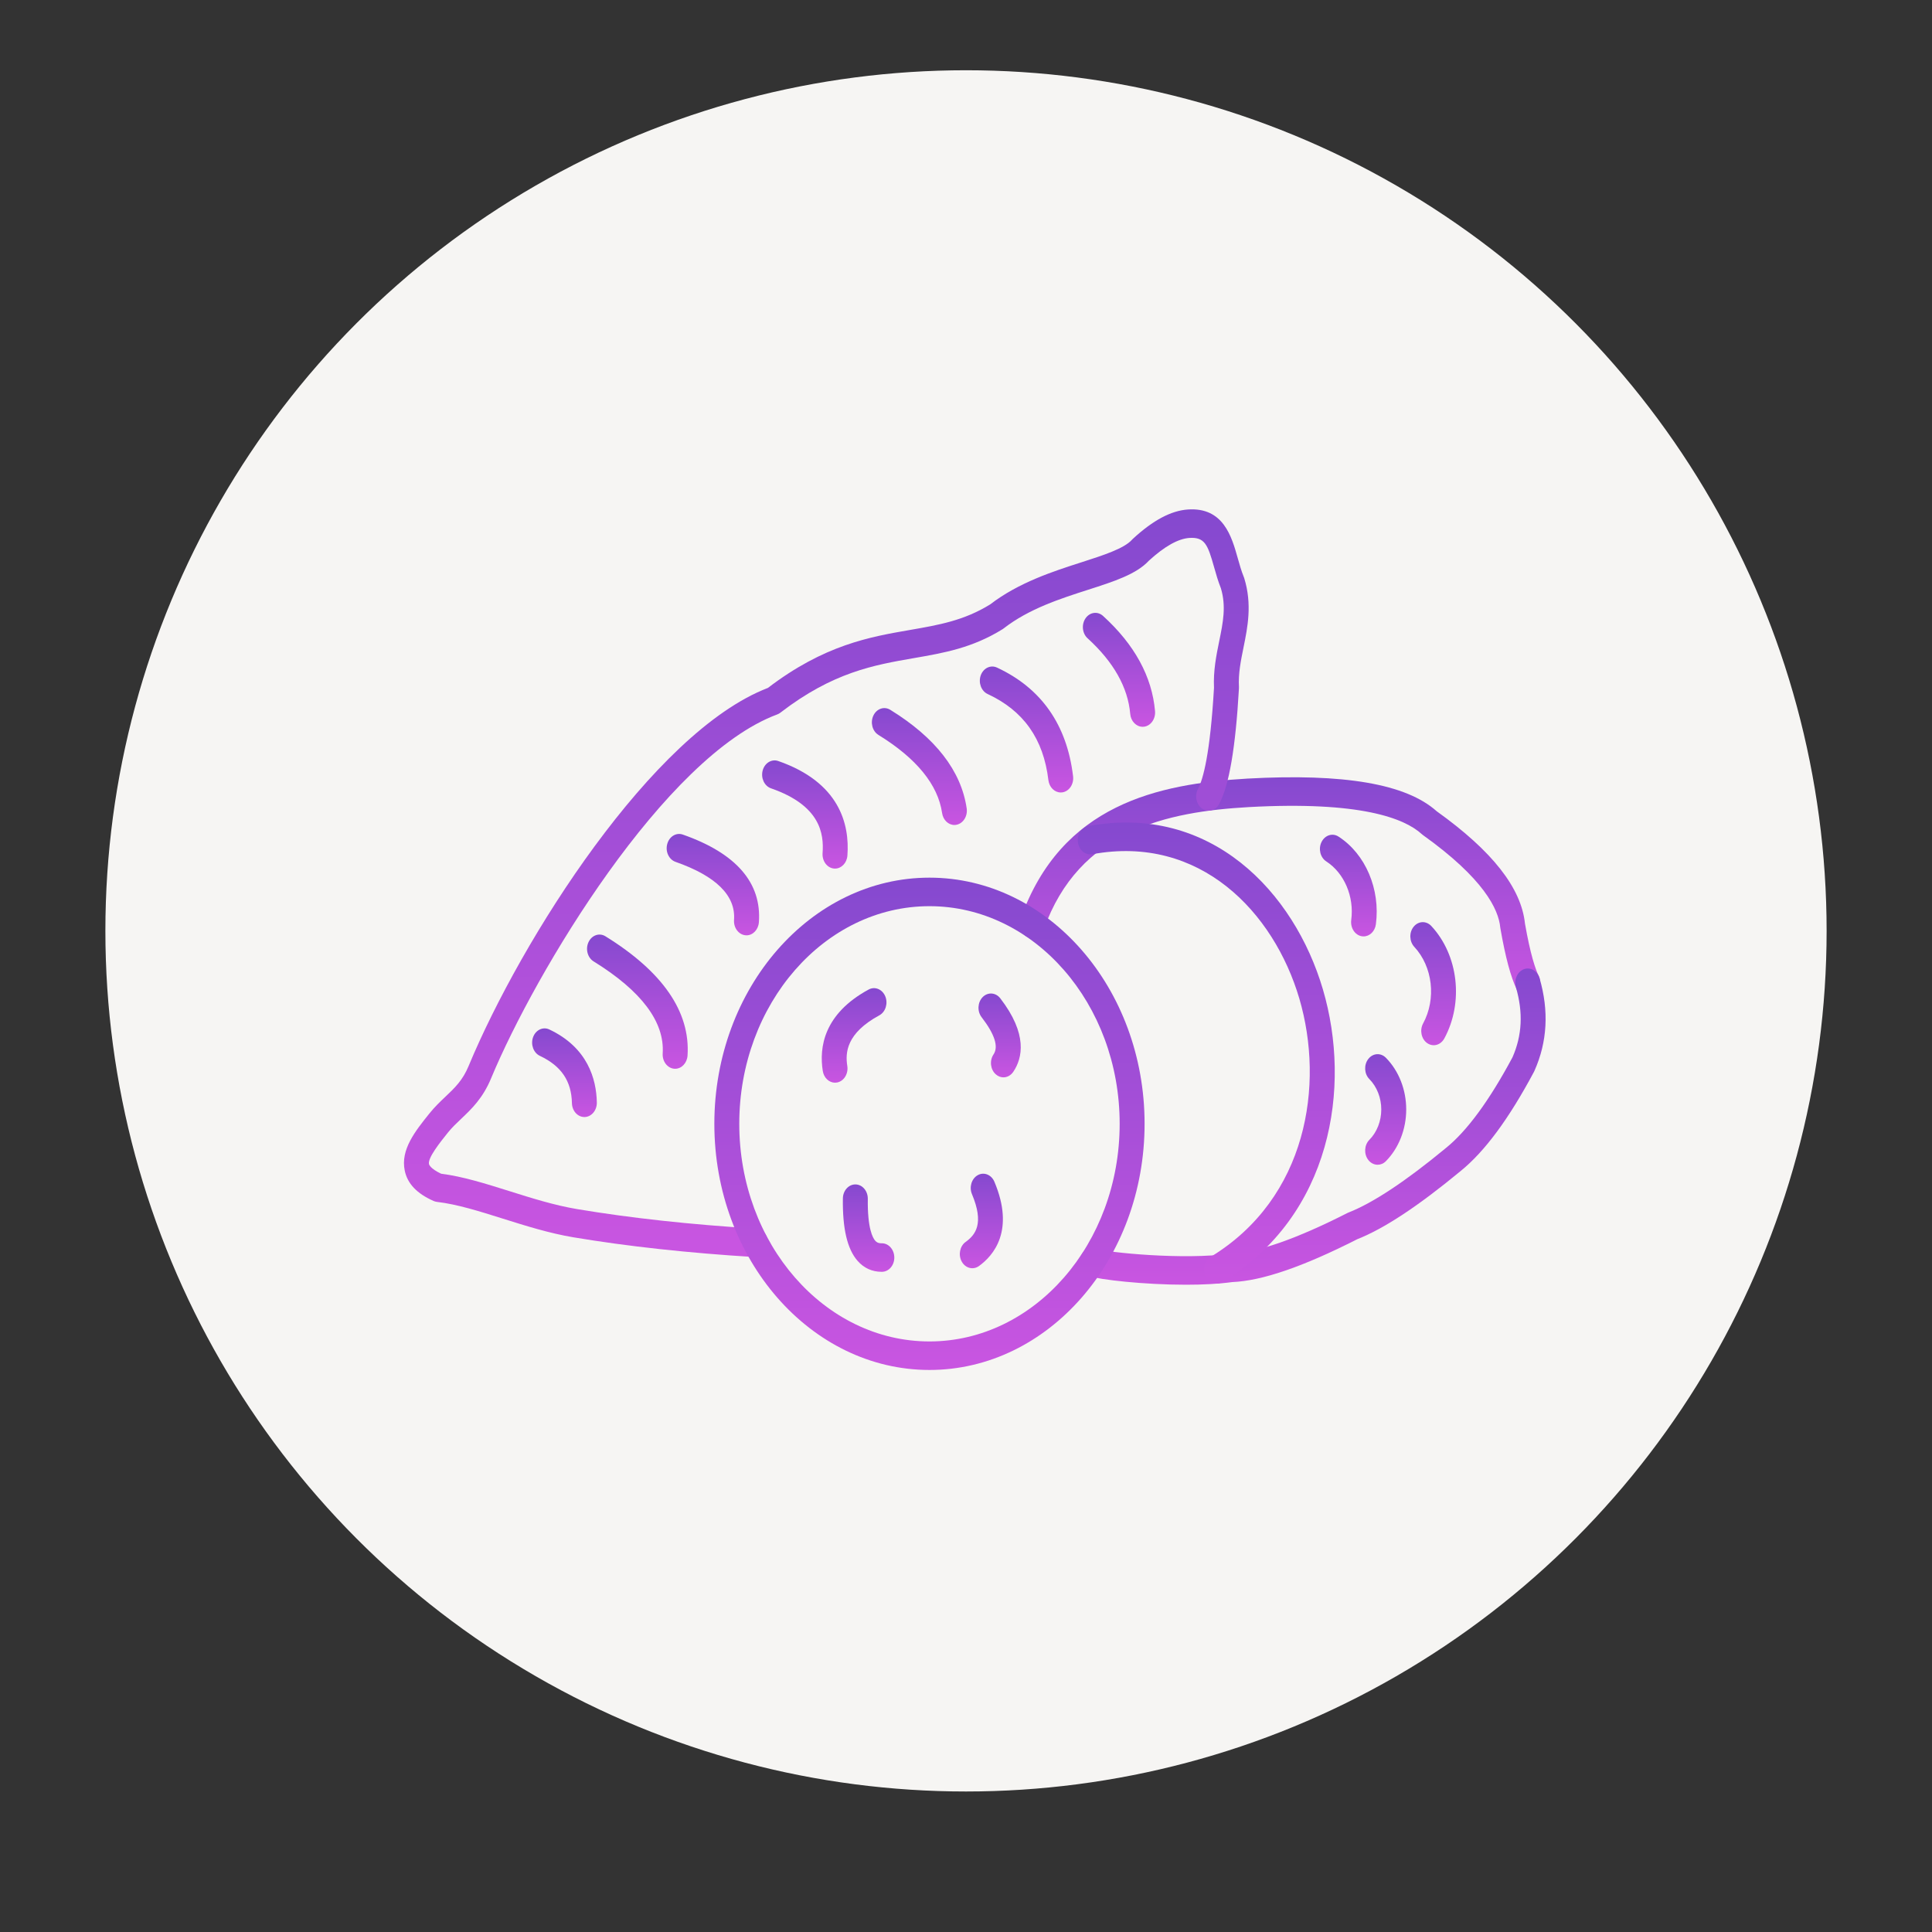 <svg width="110" height="110" viewBox="0 0 110 110" fill="none" xmlns="http://www.w3.org/2000/svg">
<rect x="0" y="0" width="110" height="110" fill="#333333" stroke="none"/>
<g clip-path="url(#clip0_1740_18)">
<circle cx="55" cy="53" r="49" fill="#F6F5F3"/>
<path fill-rule="evenodd" clip-rule="evenodd" d="M86.986 56.767C86.737 56.767 86.495 56.616 86.364 56.349C86.018 55.637 85.712 54.498 85.429 52.873C85.424 52.849 85.421 52.825 85.418 52.802C85.319 51.767 84.475 50.016 81.013 47.543C80.989 47.526 80.967 47.507 80.945 47.487C79.967 46.594 77.464 45.601 71.09 45.953C66.453 46.22 61.438 47.257 59.431 52.908C59.283 53.325 58.869 53.524 58.505 53.355C58.143 53.188 57.967 52.714 58.115 52.298C60.424 45.8 65.935 44.625 71.02 44.33C76.534 44.026 80.061 44.633 81.798 46.188C84.969 48.459 86.614 50.554 86.826 52.587C87.136 54.356 87.42 55.18 87.605 55.559C87.796 55.952 87.673 56.446 87.33 56.664C87.22 56.733 87.102 56.767 86.986 56.767Z" fill="url(#paint0_linear_1740_18)"/>
<path fill-rule="evenodd" clip-rule="evenodd" d="M67.525 73.147C65.13 73.147 62.626 72.863 61.98 72.651C61.603 72.529 61.385 72.079 61.492 71.648C61.6 71.217 61.993 70.968 62.368 71.09C63.084 71.323 67.415 71.744 70.017 71.379C70.038 71.377 70.06 71.376 70.081 71.374C71.577 71.32 73.813 70.54 76.727 69.058C76.745 69.048 76.765 69.04 76.784 69.033C78.174 68.488 80.04 67.252 82.331 65.357C83.532 64.386 84.802 62.652 86.115 60.199C86.664 58.951 86.729 57.647 86.31 56.211C86.188 55.786 86.389 55.326 86.76 55.184C87.132 55.043 87.534 55.272 87.657 55.698C88.197 57.552 88.099 59.323 87.367 60.964C87.359 60.983 87.35 61.001 87.341 61.02C85.903 63.713 84.534 65.563 83.157 66.678C80.74 68.676 78.813 69.948 77.274 70.557C74.183 72.127 71.855 72.925 70.159 72.996C69.376 73.103 68.459 73.147 67.525 73.147Z" fill="url(#paint1_linear_1740_18)"/>
<path fill-rule="evenodd" clip-rule="evenodd" d="M69.267 73.086C69.014 73.086 68.769 72.93 68.64 72.656C68.457 72.26 68.588 71.768 68.934 71.558C74.423 68.216 75.422 61.764 73.978 56.853C72.532 51.944 68.327 47.499 62.189 48.636C61.802 48.707 61.438 48.407 61.374 47.964C61.312 47.523 61.575 47.105 61.961 47.034C68.921 45.745 73.687 50.775 75.322 56.336C76.959 61.896 75.823 69.202 69.601 72.991C69.494 73.055 69.38 73.086 69.267 73.086Z" fill="url(#paint2_linear_1740_18)"/>
<path fill-rule="evenodd" clip-rule="evenodd" d="M43.017 71.575C43.004 71.575 42.992 71.575 42.979 71.573C39.202 71.342 35.725 70.963 32.647 70.447C31.276 70.217 29.933 69.794 28.635 69.386C27.29 68.963 26.019 68.562 24.873 68.43C24.811 68.422 24.749 68.405 24.69 68.38C23.735 67.959 23.195 67.39 23.043 66.644C22.799 65.455 23.637 64.408 24.449 63.396C24.754 63.017 25.059 62.726 25.355 62.447C25.887 61.943 26.347 61.508 26.682 60.691C29.684 53.473 37.156 41.69 43.721 39.167C46.939 36.711 49.526 36.263 51.81 35.867C53.459 35.581 54.883 35.334 56.377 34.412C58.004 33.16 59.983 32.525 61.575 32.014C62.821 31.613 63.999 31.235 64.453 30.728C64.47 30.709 64.486 30.692 64.504 30.676C65.652 29.618 66.677 29.074 67.637 29.008C69.658 28.872 70.127 30.555 70.473 31.782C70.575 32.144 70.68 32.516 70.814 32.843C70.823 32.868 70.832 32.892 70.841 32.917C71.301 34.406 71.034 35.712 70.801 36.862C70.646 37.626 70.498 38.349 70.541 39.115C70.543 39.149 70.542 39.184 70.539 39.218C70.348 42.569 69.981 44.711 69.42 45.766C69.217 46.149 68.78 46.27 68.445 46.039C68.111 45.805 68.004 45.306 68.207 44.922C68.504 44.364 68.901 42.913 69.12 39.162C69.076 38.181 69.25 37.324 69.419 36.495C69.635 35.436 69.821 34.521 69.513 33.494C69.35 33.086 69.234 32.677 69.122 32.279C68.764 31.009 68.595 30.572 67.719 30.628C67.081 30.672 66.306 31.107 65.417 31.919C64.699 32.697 63.427 33.105 61.958 33.577C60.378 34.084 58.586 34.659 57.145 35.779C57.126 35.794 57.106 35.808 57.086 35.821C55.361 36.894 53.739 37.175 52.023 37.472C49.763 37.865 47.424 38.271 44.432 40.577C44.378 40.62 44.316 40.653 44.254 40.676C37.84 43.055 30.48 55.337 27.965 61.385C27.496 62.527 26.839 63.149 26.259 63.699C25.99 63.954 25.733 64.196 25.504 64.482C25.067 65.027 24.351 65.92 24.424 66.274C24.43 66.301 24.494 66.534 25.117 66.827C26.35 66.982 27.643 67.39 29.012 67.82C30.269 68.216 31.568 68.625 32.853 68.84C35.889 69.349 39.32 69.723 43.054 69.953C43.446 69.977 43.746 70.359 43.725 70.807C43.705 71.24 43.391 71.575 43.017 71.575Z" fill="url(#paint3_linear_1740_18)"/>
<path fill-rule="evenodd" clip-rule="evenodd" d="M65.055 41.38C64.696 41.38 64.387 41.067 64.35 40.648C64.22 39.139 63.404 37.689 61.922 36.341C61.615 36.062 61.565 35.551 61.809 35.199C62.053 34.849 62.499 34.791 62.805 35.071C64.598 36.701 65.593 38.525 65.763 40.489C65.801 40.935 65.516 41.333 65.126 41.377C65.102 41.379 65.079 41.38 65.055 41.38Z" fill="url(#paint4_linear_1740_18)"/>
<path fill-rule="evenodd" clip-rule="evenodd" d="M60.393 45.12C60.045 45.12 59.74 44.826 59.691 44.418C59.411 42.07 58.278 40.465 56.229 39.513C55.867 39.344 55.693 38.87 55.839 38.454C55.987 38.039 56.401 37.84 56.764 38.009C59.29 39.183 60.747 41.265 61.097 44.199C61.15 44.643 60.878 45.053 60.489 45.114C60.457 45.119 60.426 45.12 60.393 45.12Z" fill="url(#paint5_linear_1740_18)"/>
<path fill-rule="evenodd" clip-rule="evenodd" d="M54.338 46.971C53.997 46.971 53.697 46.689 53.639 46.291C53.404 44.677 52.184 43.18 50.014 41.844C49.669 41.631 49.54 41.139 49.726 40.743C49.911 40.349 50.342 40.201 50.687 40.413C53.264 42.001 54.727 43.889 55.039 46.026C55.103 46.467 54.842 46.885 54.455 46.959C54.416 46.968 54.377 46.971 54.338 46.971Z" fill="url(#paint6_linear_1740_18)"/>
<path fill-rule="evenodd" clip-rule="evenodd" d="M47.542 49.454C47.521 49.454 47.502 49.453 47.481 49.451C47.091 49.414 46.801 49.02 46.834 48.573C46.917 47.457 46.701 45.858 43.897 44.884C43.521 44.753 43.309 44.3 43.423 43.87C43.537 43.442 43.933 43.199 44.309 43.329C47.802 44.544 48.38 46.925 48.248 48.71C48.218 49.133 47.907 49.454 47.542 49.454Z" fill="url(#paint7_linear_1740_18)"/>
<path fill-rule="evenodd" clip-rule="evenodd" d="M33.272 63.599C32.887 63.599 32.572 63.248 32.563 62.806C32.537 61.546 31.956 60.692 30.736 60.115C30.375 59.944 30.201 59.469 30.351 59.054C30.5 58.64 30.915 58.442 31.277 58.614C33.464 59.646 33.955 61.443 33.981 62.767C33.99 63.216 33.681 63.588 33.289 63.599C33.284 63.599 33.278 63.599 33.272 63.599Z" fill="url(#paint8_linear_1740_18)"/>
<path fill-rule="evenodd" clip-rule="evenodd" d="M38.44 60.851C38.422 60.851 38.404 60.851 38.386 60.849C37.995 60.815 37.702 60.426 37.731 59.978C37.847 58.187 36.523 56.422 33.796 54.737C33.452 54.524 33.323 54.032 33.509 53.638C33.696 53.242 34.126 53.095 34.47 53.308C37.734 55.326 39.307 57.61 39.146 60.098C39.118 60.526 38.807 60.851 38.44 60.851Z" fill="url(#paint9_linear_1740_18)"/>
<path fill-rule="evenodd" clip-rule="evenodd" d="M42.502 53.254C42.483 53.254 42.462 53.252 42.442 53.25C42.051 53.213 41.761 52.821 41.793 52.374C41.894 50.992 40.772 49.881 38.46 49.07C38.085 48.938 37.873 48.485 37.989 48.057C38.104 47.627 38.5 47.386 38.875 47.517C41.913 48.581 43.371 50.261 43.208 52.509C43.177 52.932 42.867 53.254 42.502 53.254Z" fill="url(#paint10_linear_1740_18)"/>
<path fill-rule="evenodd" clip-rule="evenodd" d="M52.92 51.594C46.949 51.594 42.091 57.153 42.091 63.985C42.091 70.817 46.949 76.376 52.919 76.376C58.89 76.376 63.749 70.817 63.749 63.985C63.749 57.153 58.89 51.594 52.92 51.594ZM52.92 78C46.167 78 40.672 71.714 40.672 63.985C40.672 56.256 46.167 49.97 52.919 49.97C59.673 49.97 65.168 56.256 65.168 63.985C65.168 71.714 59.673 78 52.92 78Z" fill="url(#paint11_linear_1740_18)"/>
<path fill-rule="evenodd" clip-rule="evenodd" d="M77.636 53.315C77.601 53.315 77.565 53.311 77.529 53.306C77.142 53.238 76.876 52.826 76.934 52.381C77.11 51.048 76.537 49.708 75.512 49.045C75.171 48.825 75.049 48.329 75.243 47.94C75.435 47.55 75.868 47.411 76.208 47.631C77.746 48.622 78.6 50.628 78.337 52.624C78.284 53.027 77.982 53.315 77.636 53.315Z" fill="url(#paint12_linear_1740_18)"/>
<path fill-rule="evenodd" clip-rule="evenodd" d="M78.436 66.316C78.241 66.316 78.046 66.225 77.905 66.044C77.646 65.709 77.672 65.195 77.966 64.897C78.398 64.459 78.644 63.83 78.644 63.168C78.645 62.508 78.397 61.877 77.966 61.439C77.672 61.143 77.645 60.629 77.905 60.294C78.166 59.957 78.613 59.927 78.907 60.225C79.643 60.971 80.064 62.043 80.064 63.168C80.064 64.293 79.642 65.367 78.907 66.113C78.772 66.25 78.604 66.316 78.436 66.316Z" fill="url(#paint13_linear_1740_18)"/>
<path fill-rule="evenodd" clip-rule="evenodd" d="M81.63 59.511C81.502 59.511 81.372 59.472 81.255 59.389C80.923 59.154 80.82 58.653 81.026 58.271C81.785 56.87 81.573 55.035 80.522 53.908C80.238 53.6 80.222 53.086 80.491 52.76C80.759 52.433 81.208 52.416 81.494 52.724C83.034 54.379 83.346 57.072 82.233 59.127C82.098 59.374 81.866 59.511 81.63 59.511Z" fill="url(#paint14_linear_1740_18)"/>
<path fill-rule="evenodd" clip-rule="evenodd" d="M47.542 61.644C47.207 61.644 46.908 61.37 46.846 60.978C46.63 59.626 46.908 57.723 49.458 56.339C49.813 56.148 50.235 56.321 50.404 56.727C50.571 57.131 50.42 57.615 50.067 57.808C48.182 58.829 48.123 59.941 48.241 60.687C48.312 61.128 48.056 61.551 47.67 61.631C47.628 61.639 47.585 61.644 47.542 61.644Z" fill="url(#paint15_linear_1740_18)"/>
<path fill-rule="evenodd" clip-rule="evenodd" d="M50.187 72.411C49.653 72.411 49.181 72.196 48.824 71.785C48.24 71.115 47.966 69.955 47.99 68.234C47.996 67.791 48.312 67.436 48.699 67.436C48.703 67.436 48.707 67.436 48.711 67.436C49.103 67.443 49.415 67.811 49.409 68.26C49.385 69.946 49.694 70.484 49.829 70.638C49.893 70.713 49.985 70.787 50.185 70.787C50.193 70.787 50.201 70.787 50.209 70.787C50.596 70.787 50.912 71.144 50.918 71.589C50.925 72.037 50.611 72.406 50.219 72.411C50.207 72.411 50.197 72.411 50.187 72.411Z" fill="url(#paint16_linear_1740_18)"/>
<path fill-rule="evenodd" clip-rule="evenodd" d="M57.131 61.34C56.98 61.34 56.827 61.284 56.699 61.17C56.387 60.898 56.329 60.387 56.569 60.032C56.863 59.594 56.634 58.882 55.889 57.916C55.629 57.579 55.658 57.067 55.951 56.769C56.245 56.473 56.694 56.505 56.953 56.842C58.52 58.875 58.221 60.237 57.694 61.022C57.554 61.23 57.343 61.34 57.131 61.34Z" fill="url(#paint17_linear_1740_18)"/>
<path fill-rule="evenodd" clip-rule="evenodd" d="M55.359 72.208C55.123 72.208 54.892 72.075 54.757 71.829C54.549 71.449 54.648 70.948 54.98 70.71C55.551 70.298 56.04 69.656 55.34 67.991C55.17 67.587 55.319 67.101 55.672 66.907C56.026 66.712 56.448 66.883 56.618 67.287C57.788 70.067 56.567 71.486 55.736 72.085C55.619 72.169 55.487 72.208 55.359 72.208Z" fill="url(#paint18_linear_1740_18)"/>
</g>
<defs>
<linearGradient id="paint0_linear_1740_18" x1="72.879" y1="44.254" x2="72.879" y2="56.767" gradientUnits="userSpaceOnUse">
<stop stop-color="#8549CF"/>
<stop offset="1" stop-color="#C955E1"/>
</linearGradient>
<linearGradient id="paint1_linear_1740_18" x1="74.732" y1="55.142" x2="74.732" y2="73.147" gradientUnits="userSpaceOnUse">
<stop stop-color="#8549CF"/>
<stop offset="1" stop-color="#C955E1"/>
</linearGradient>
<linearGradient id="paint2_linear_1740_18" x1="68.68" y1="46.83" x2="68.68" y2="73.086" gradientUnits="userSpaceOnUse">
<stop stop-color="#8549CF"/>
<stop offset="1" stop-color="#C955E1"/>
</linearGradient>
<linearGradient id="paint3_linear_1740_18" x1="47.046" y1="29" x2="47.046" y2="71.575" gradientUnits="userSpaceOnUse">
<stop stop-color="#8549CF"/>
<stop offset="1" stop-color="#C955E1"/>
</linearGradient>
<linearGradient id="paint4_linear_1740_18" x1="63.71" y1="34.894" x2="63.71" y2="41.38" gradientUnits="userSpaceOnUse">
<stop stop-color="#8549CF"/>
<stop offset="1" stop-color="#C955E1"/>
</linearGradient>
<linearGradient id="paint5_linear_1740_18" x1="58.445" y1="37.949" x2="58.445" y2="45.12" gradientUnits="userSpaceOnUse">
<stop stop-color="#8549CF"/>
<stop offset="1" stop-color="#C955E1"/>
</linearGradient>
<linearGradient id="paint6_linear_1740_18" x1="52.344" y1="40.316" x2="52.344" y2="46.971" gradientUnits="userSpaceOnUse">
<stop stop-color="#8549CF"/>
<stop offset="1" stop-color="#C955E1"/>
</linearGradient>
<linearGradient id="paint7_linear_1740_18" x1="45.829" y1="43.294" x2="45.829" y2="49.454" gradientUnits="userSpaceOnUse">
<stop stop-color="#8549CF"/>
<stop offset="1" stop-color="#C955E1"/>
</linearGradient>
<linearGradient id="paint8_linear_1740_18" x1="32.139" y1="58.552" x2="32.139" y2="63.599" gradientUnits="userSpaceOnUse">
<stop stop-color="#8549CF"/>
<stop offset="1" stop-color="#C955E1"/>
</linearGradient>
<linearGradient id="paint9_linear_1740_18" x1="36.29" y1="53.21" x2="36.29" y2="60.851" gradientUnits="userSpaceOnUse">
<stop stop-color="#8549CF"/>
<stop offset="1" stop-color="#C955E1"/>
</linearGradient>
<linearGradient id="paint10_linear_1740_18" x1="40.589" y1="47.481" x2="40.589" y2="53.254" gradientUnits="userSpaceOnUse">
<stop stop-color="#8549CF"/>
<stop offset="1" stop-color="#C955E1"/>
</linearGradient>
<linearGradient id="paint11_linear_1740_18" x1="52.92" y1="49.97" x2="52.92" y2="78" gradientUnits="userSpaceOnUse">
<stop stop-color="#8549CF"/>
<stop offset="1" stop-color="#C955E1"/>
</linearGradient>
<linearGradient id="paint12_linear_1740_18" x1="76.767" y1="47.526" x2="76.767" y2="53.315" gradientUnits="userSpaceOnUse">
<stop stop-color="#8549CF"/>
<stop offset="1" stop-color="#C955E1"/>
</linearGradient>
<linearGradient id="paint13_linear_1740_18" x1="78.895" y1="60.02" x2="78.895" y2="66.316" gradientUnits="userSpaceOnUse">
<stop stop-color="#8549CF"/>
<stop offset="1" stop-color="#C955E1"/>
</linearGradient>
<linearGradient id="paint14_linear_1740_18" x1="81.598" y1="52.504" x2="81.598" y2="59.511" gradientUnits="userSpaceOnUse">
<stop stop-color="#8549CF"/>
<stop offset="1" stop-color="#C955E1"/>
</linearGradient>
<linearGradient id="paint15_linear_1740_18" x1="48.63" y1="56.261" x2="48.63" y2="61.644" gradientUnits="userSpaceOnUse">
<stop stop-color="#8549CF"/>
<stop offset="1" stop-color="#C955E1"/>
</linearGradient>
<linearGradient id="paint16_linear_1740_18" x1="49.453" y1="67.436" x2="49.453" y2="72.411" gradientUnits="userSpaceOnUse">
<stop stop-color="#8549CF"/>
<stop offset="1" stop-color="#C955E1"/>
</linearGradient>
<linearGradient id="paint17_linear_1740_18" x1="56.914" y1="56.566" x2="56.914" y2="61.34" gradientUnits="userSpaceOnUse">
<stop stop-color="#8549CF"/>
<stop offset="1" stop-color="#C955E1"/>
</linearGradient>
<linearGradient id="paint18_linear_1740_18" x1="55.874" y1="66.826" x2="55.874" y2="72.208" gradientUnits="userSpaceOnUse">
<stop stop-color="#8549CF"/>
<stop offset="1" stop-color="#C955E1"/>
</linearGradient>
<clipPath id="clip0_1740_18">
<rect width="110" height="110" fill="white"/>
</clipPath>
</defs>
</svg>
